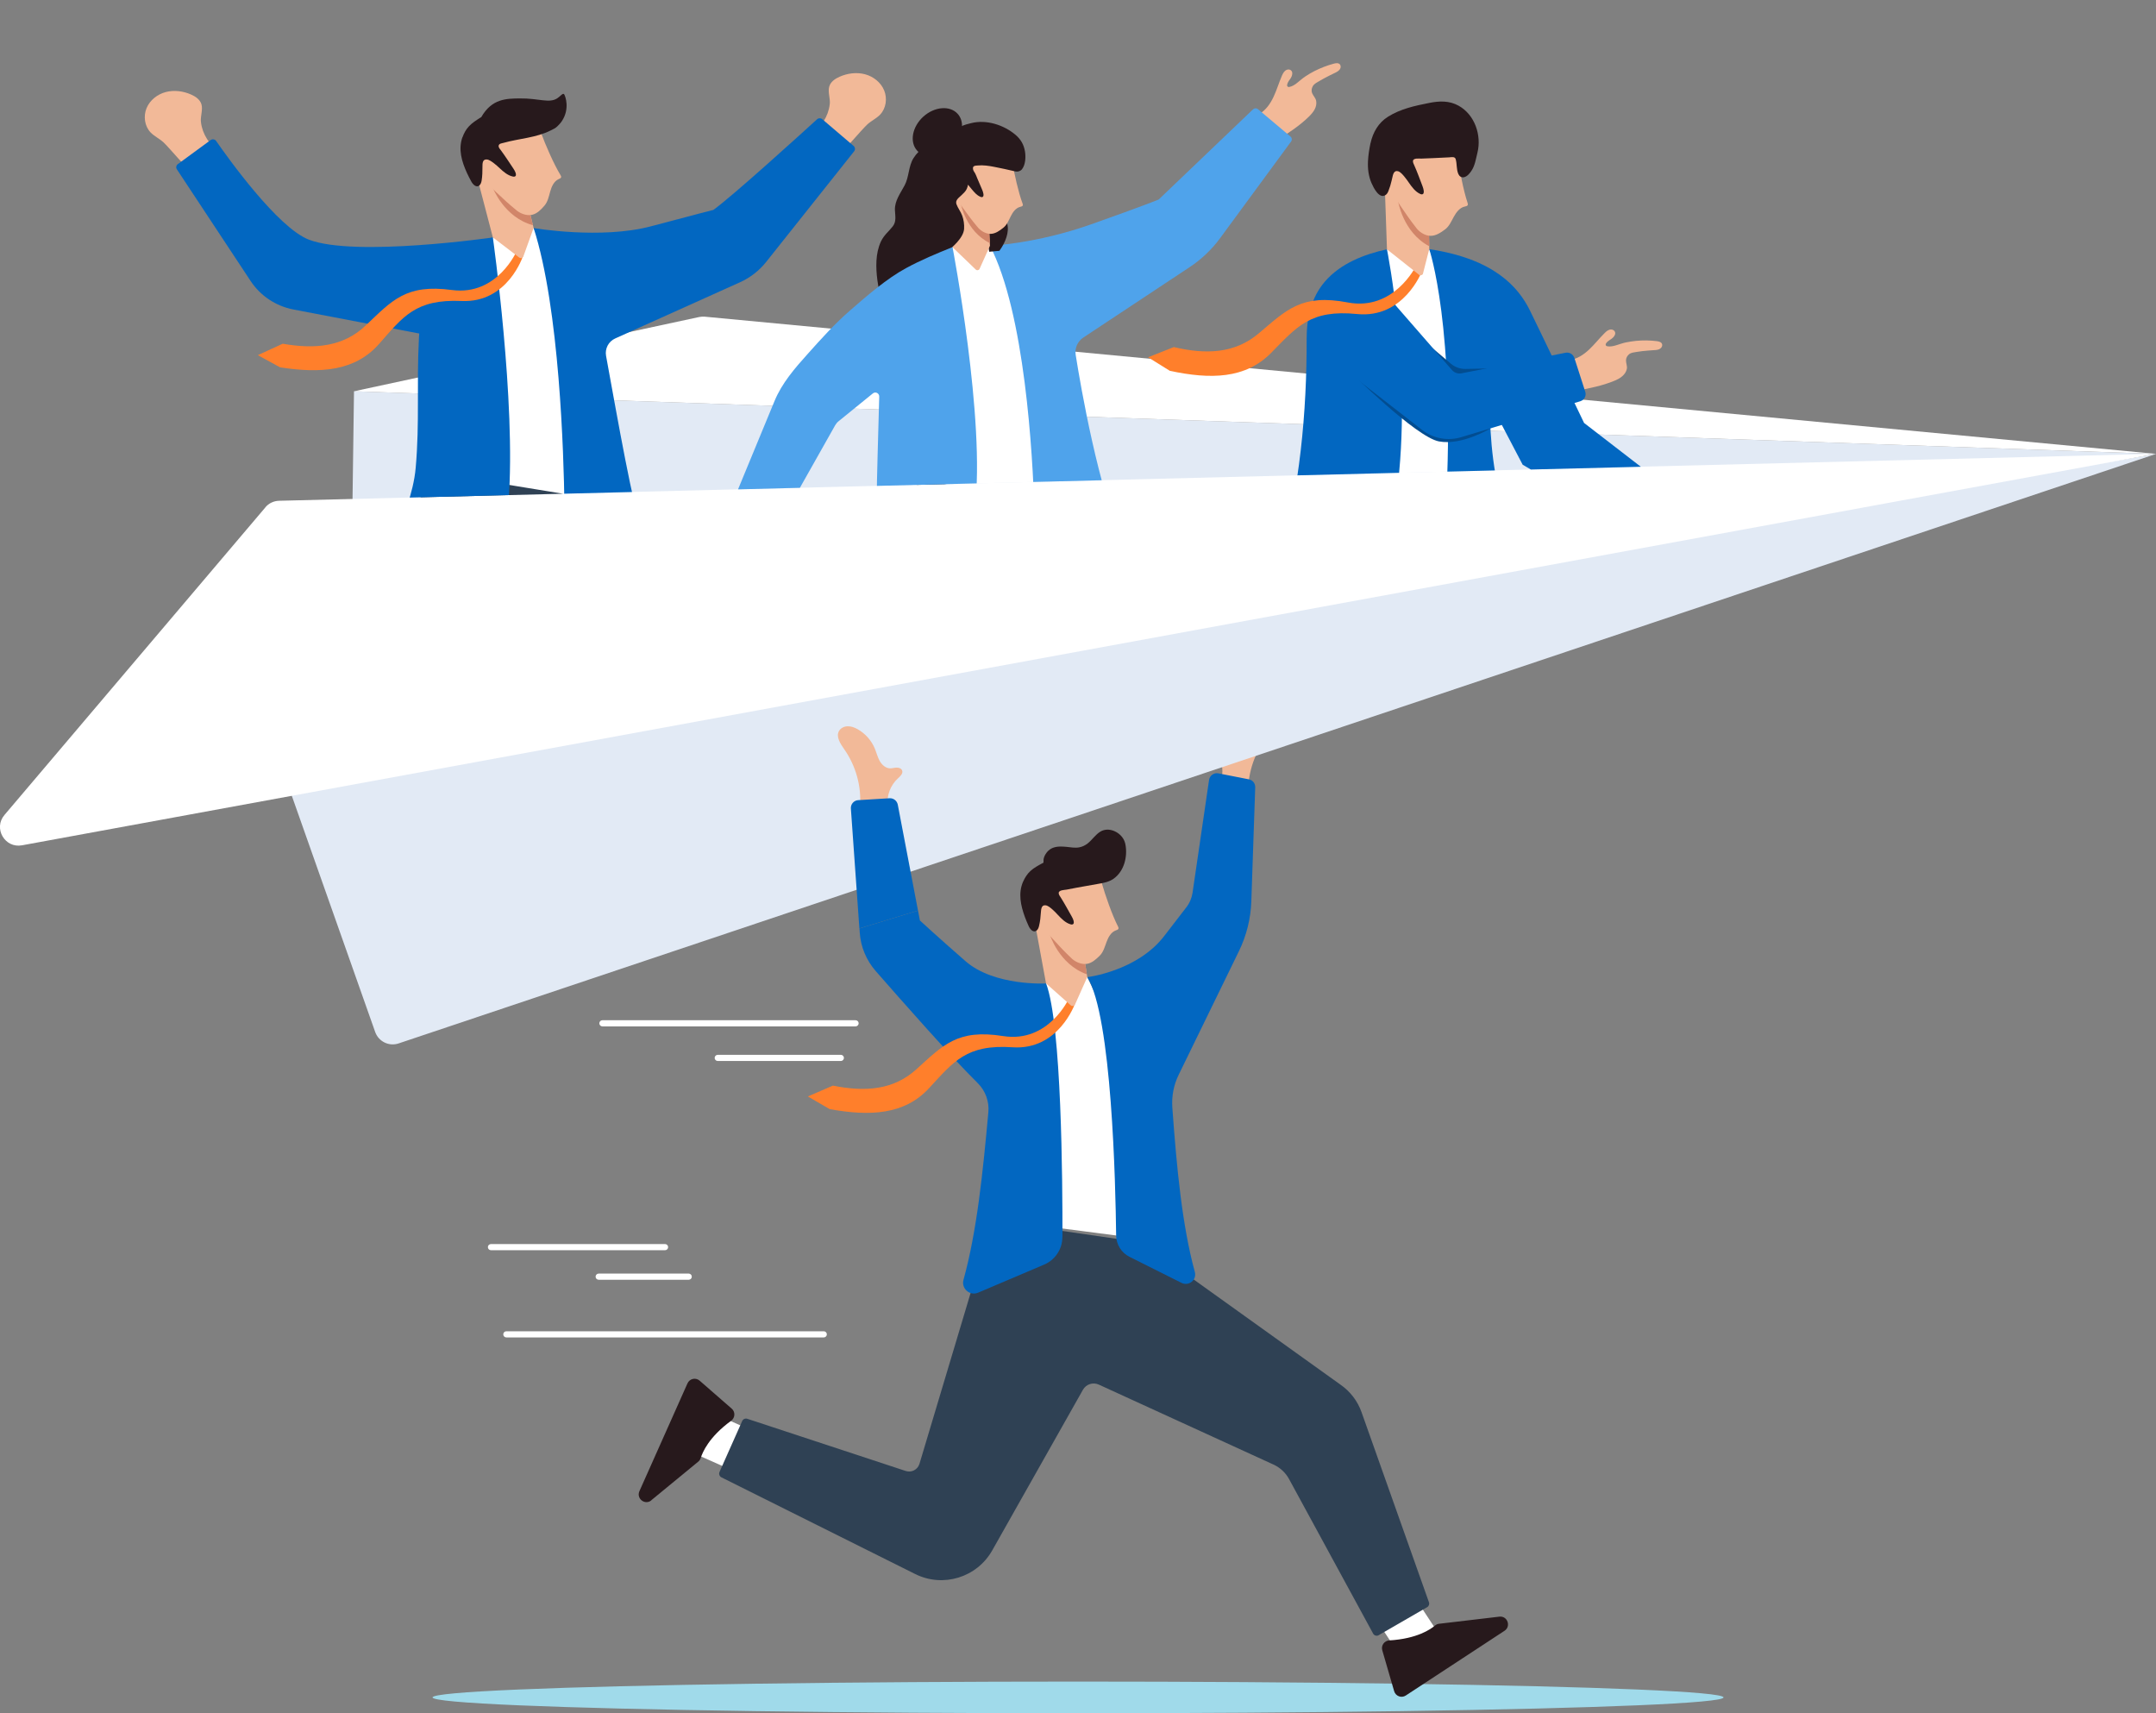 <?xml version="1.0" encoding="UTF-8"?><svg id="_レイヤー_2" xmlns="http://www.w3.org/2000/svg" xmlns:xlink="http://www.w3.org/1999/xlink" viewBox="0 0 294.23 233.77"><rect x="0" y="0" width="294.23" height="233.77" fill="#808080" stroke="none"/><defs><style>.cls-1{fill:#024d91;}.cls-1,.cls-2,.cls-3,.cls-4,.cls-5,.cls-6,.cls-7,.cls-8,.cls-9,.cls-10,.cls-11,.cls-12,.cls-13{stroke-width:0px;}.cls-2{fill:#27191c;}.cls-3{fill:#2f4154;}.cls-4{fill:#d18569;}.cls-5{fill:none;}.cls-6{fill:#e2eaf5;}.cls-7{fill:#4fa3eb;}.cls-8{fill:#fff;}.cls-9{fill:#0267c1;}.cls-10{fill:#a0daea;}.cls-14{clip-path:url(#clippath);}.cls-11{fill:#f2b998;}.cls-12{fill:#ff7f2b;}.cls-13{fill:#fec5a4;}</style><clipPath id="clippath"><path class="cls-5" d="m277.48,0l16.75,61.93-256.15,6.41c-.48.01-34.28-60.47-34.28-60.47L10.89,0h266.6Z"/></clipPath></defs><g id="_レイヤー_1-2"><ellipse class="cls-10" cx="147.12" cy="231.61" rx="88.09" ry="2.16"/><polygon class="cls-6" points="48.31 53.39 47.96 79.18 294.23 61.93 48.31 53.39"/><path class="cls-11" d="m173.71,99.63c-1.92,1.98-3.12,4.65-3.33,7.4-1.14.17-2.59-.4-3.7-.72.35-1.32.04-2.8-.82-3.86-.03-.04-.06-.08-.1-.12.45-.25.89-.5,1.33-.75.08-.04.15-.09.23-.13.17-.1.34-.19.52-.29.12-.05.23-.11.34-.19.02-.01.03-.02.05-.03.17-.13.33-.29.46-.45.37-.47.6-1.04.91-1.55.62-1.02,1.59-1.83,2.71-2.25.45-.17.93-.28,1.4-.2.41.07.8.3,1.01.65,0,.01.02.03.02.04.02.04.04.08.06.13.33.86-.45,1.69-1.09,2.35Z"/><path class="cls-6" d="m38.68,105.35l12.52,35.46c.46,1.31,1.89,2.01,3.21,1.56l239.84-80.44L38.68,105.35Z"/><path class="cls-8" d="m36.21,69.24L.61,111.2c-1.55,1.82.05,4.58,2.4,4.14l291.22-53.42-256.15,6.41c-.72.02-1.41.34-1.87.9Z"/><path class="cls-8" d="m48.31,53.39l47.09-10.13c.25-.05.52-.07.77-.05l198.06,18.72-245.92-8.54Z"/><rect class="cls-8" x="189.32" y="220.16" width="6.06" height="4.51" transform="translate(-90.53 142.15) rotate(-33.31)"/><path class="cls-2" d="m204.62,220.59l-8.22.97c-.21.02-.4.11-.56.24-.59.51-2.47,1.81-6.24,2.03-.68.04-1.15.69-.96,1.35l1.62,5.58c.2.68,1,.98,1.59.59l13.47-8.83c.93-.61.4-2.06-.7-1.93Z"/><rect class="cls-8" x="95.19" y="194.29" width="6.06" height="4.51" transform="translate(-121.28 206.34) rotate(-66)"/><path class="cls-2" d="m88.89,204.7l6.4-5.26c.16-.13.28-.31.34-.5.23-.75,1.1-2.86,4.15-5.08.55-.4.59-1.21.08-1.65l-4.38-3.82c-.54-.47-1.37-.28-1.66.37l-6.56,14.71c-.45,1.02.77,1.95,1.63,1.25Z"/><path class="cls-3" d="m188.16,223.11l6.6-3.81c.23-.13.34-.42.25-.67l-9.2-25.94c-.54-1.53-1.55-2.84-2.88-3.76l-27.07-19.39-20.45-2.97-9.94,33.2c-.26.78-1.09,1.2-1.87.94l-21.62-7.12c-.27-.09-.57.04-.69.3l-3.1,6.96c-.12.27,0,.6.26.73l26.44,13.19c3.8,1.9,8.43.48,10.52-3.22l12.38-21.92c.43-.76,1.37-1.07,2.17-.7l23.84,10.91c.9.41,1.65,1.11,2.12,1.98l11.47,21.08c.15.28.5.37.77.22Z"/><polygon class="cls-8" points="142.75 134.19 140.9 145.81 142.23 167.27 154.41 168.85 153.08 143.08 148.38 133.33 142.75 134.19"/><path class="cls-9" d="m144.98,168.81c0,1.63-.98,3.1-2.48,3.74l-9.01,3.83c-1.14.49-2.34-.57-2-1.76,1.83-6.63,2.63-14.55,3.39-22.84.14-1.49-.4-2.96-1.47-4.01-3.54-3.48-10.5-11.38-13.91-15.28-1.27-1.46-2.04-3.29-2.17-5.22l-.04-.59,7.99-2.43.26,1.35s2.28,2.11,6.22,5.55c3.94,3.44,11,3.04,11,3.04,2.12,5.61,2.25,27.02,2.23,34.62Z"/><path class="cls-11" d="m121.14,109.9c-.15-1.36.39-2.77,1.4-3.69.32-.29.74-.68.57-1.09-.11-.28-.46-.39-.76-.38-.3.01-.6.11-.9.1-.6-.02-1.1-.49-1.4-1.01-.29-.53-.43-1.12-.66-1.68-.46-1.11-1.29-2.05-2.33-2.64-.42-.24-.88-.42-1.35-.41-.48,0-.97.22-1.21.64-.45.79.19,1.74.71,2.49,1.59,2.26,2.37,5.07,2.16,7.82,1.1.34,2.62,0,3.77-.15Z"/><path class="cls-9" d="m125.27,124.25l-7.99,2.43-1.16-16.36c-.04-.59.41-1.11,1-1.14l4.28-.26c.54-.03,1.01.34,1.12.87l2.76,14.46Z"/><path class="cls-9" d="m148.38,133.33s6.8-.8,10.5-5.61l3.02-3.92c.45-.58.74-1.27.85-2l2.25-15.38c.09-.6.66-1.01,1.26-.9l4.18.82c.52.1.88.56.86,1.09l-.53,15.54c-.08,2.37-.66,4.7-1.7,6.83l-8.22,16.86c-.68,1.39-.97,2.93-.86,4.48.59,8.15,1.33,16.05,3.07,22.42.29,1.07-.81,1.98-1.81,1.49l-7.11-3.56c-1.1-.55-1.8-1.67-1.82-2.9-.08-6.96-.59-29.95-3.94-35.26Z"/><path class="cls-12" d="m145.9,136.19s-2.77,6.17-9.01,5.18-8.17,1.23-11.85,4.55c-3.12,2.82-6.98,3.1-11.37,2.21l-3.42,1.48,2.98,1.73c5.49.99,10.2.78,13.56-2.86,3.36-3.63,5.1-6.01,11.4-5.58,6.3.43,8.52-5.97,8.52-5.97l-.81-.74Z"/><path class="cls-11" d="m141.15,125.48l1.6,8.7,3.38,3c.19.16.48.1.58-.12l1.67-3.74-.06-.39-.07-.45-.6-3.65-.06-.36-6.43-2.99Z"/><path class="cls-4" d="m143.25,127.46s1.23,4.12,5.07,5.48l-.07-.45-.6-3.65-4.39-1.38Z"/><path class="cls-11" d="m150.34,120.43c.49,1.7,1.42,4.4,2.23,5.98.05.09.09.19.07.29-.04.15-.21.2-.36.25-.66.24-1.03.93-1.27,1.58s-.43,1.37-.92,1.86c-.5.49-1.07,1.03-1.79,1.13-.77.11-1.66-.31-2.18-.87-1.47-1.39-3.32-3.47-5.28-5.78l.27-4.29,9.24-.15Z"/><path class="cls-2" d="m139.63,120.29c.24-.54.56-1.05,1-1.45.48-.44,1.07-.75,1.64-1.06.02-.01.07-.03.13-.06,0-.18.01-.46.02-.5.03-.17.09-.34.17-.5.02-.05.05-.09.08-.14.48-.82,1.21-1.05,2-1.07.57-.01,1.18.08,1.75.14.32.03.63.02.91-.04.39-.08.75-.25,1.1-.52.63-.5,1.06-1.21,1.76-1.63,1.08-.63,2.51-.01,3.11,1,.14.24.24.51.29.78.31,1.66-.18,3.65-1.63,4.67-.61.43-1.36.57-2.08.69-.96.16-1.92.33-2.87.51-.49.09-.97.19-1.46.28-.29.05-1.07.05-1.07.47,0,.23.17.42.28.6.53.84,1,1.72,1.49,2.58.13.22.56,1.05.05,1.11-.07,0-.14,0-.21-.03-.69-.2-1.23-.76-1.71-1.27-.24-.26-.48-.52-.75-.75-.24-.21-.59-.52-.92-.57-.59-.09-.63.54-.66.96-.04.64-.1,1.23-.25,1.85-.05.22-.13.45-.3.6-.47.42-.93-.16-1.11-.56-.19-.4-.35-.81-.51-1.22-.58-1.58-.96-3.27-.25-4.88Z"/><path class="cls-8" d="m112.42,182.49h-43.32c-.23,0-.42-.19-.42-.42s.19-.42.42-.42h43.32c.23,0,.42.19.42.42s-.19.42-.42.42Z"/><path class="cls-8" d="m93.99,174.62h-12.29c-.23,0-.42-.19-.42-.42s.19-.42.42-.42h12.29c.23,0,.42.19.42.42s-.19.42-.42.42Z"/><path class="cls-8" d="m90.76,170.59h-23.76c-.23,0-.42-.19-.42-.42s.19-.42.42-.42h23.76c.23,0,.42.19.42.42s-.19.42-.42.42Z"/><path class="cls-8" d="m114.75,144.77h-16.8c-.23,0-.42-.19-.42-.42s.19-.42.42-.42h16.8c.23,0,.42.19.42.42s-.19.42-.42.42Z"/><path class="cls-8" d="m116.76,140.05h-34.55c-.23,0-.42-.19-.42-.42s.19-.42.42-.42h34.55c.23,0,.42.19.42.42s-.19.42-.42.42Z"/><g class="cls-14"><path class="cls-11" d="m174.45,19.03c1.45-.93,2.91-1.88,4.14-3.08.32-.32.64-.66.84-1.06.17-.34.26-.73.19-1.11-.07-.41-.39-.68-.55-1.06-.13-.32-.08-.67.09-.96.19-.33.52-.48.84-.67.47-.28.95-.54,1.45-.79.29-.14.58-.28.88-.43.25-.13.5-.3.6-.57.06-.18.04-.38-.08-.52-.2-.22-.53-.17-.8-.1-.92.24-1.84.6-2.69,1.03-.43.22-.85.47-1.25.74-.39.26-.72.57-1.08.85-.32.26-.69.5-1.1.57-.16.03-.3-.1-.28-.26.03-.3.25-.6.44-.86.25-.36.43-.92.05-1.18-.17-.12-.39-.11-.57-.03-.33.16-.49.48-.63.8-.41.95-.7,1.95-1.14,2.88-.44.94-1.06,1.83-1.96,2.34.74,1.21,1.63,2.44,2.63,3.46Z"/><path class="cls-13" d="m150.56,131.76h-6.89l-.36,3.34.41,3.55,7.99,6.52,4.1.11.12-2.06s-3.59-1.26-5.8-3.68c-1.84-2.01.42-7.78.42-7.78Z"/><path class="cls-2" d="m142.2,146.01c0,.11.04.21.12.29.08.08.18.12.29.12h1.08c.22,0,.4-.18.4-.4l.05-5.15c0-.13.08-.25.21-.29.12-.04.24,0,.32.08,0,0,.01.01.02.02.03.04.06.08.09.11.71.86,1.91,1.96,3.13,2.88.03.02.05.04.08.06,1.69,1.26,3.33,2.11,4.62,2.4,2.2.49,3.51.25,4.23-.03.84-.33,1.75-.94,1.77-1.49,0-.25-.19-.47-.59-.66-.37-.17-1.51-.55-2.06-.73h-.02c-.15.51-.51.99-.98,1.28-.46.29-.98.38-1.48.27-.49-.11-1.37-.49-2.43-1.11-1.01-.59-2.17-1.38-3.29-2.36-.14-.13-.27-.24-.39-.36-1.93-1.78-3.24-3.69-3.88-5.67-.02-.06-.06-.11-.1-.14-.02-.02-.05-.03-.07-.04-.03-.01-.06-.02-.09-.02h0c-.09,0-.21.05-.26.18-.28.71-.62,1.94-.67,3.77l-.08,6.97Z"/><path class="cls-13" d="m123.19,130.77l-6.14-3.13-1.84,2.81-1.24,3.35,4.16,9.44,3.61,1.96,1.04-1.78s-2.63-2.75-3.5-5.91c-.72-2.63,3.91-6.74,3.91-6.74Z"/><path class="cls-2" d="m109.27,139.67c-.05.1-.06.21-.03.31.03.1.1.19.2.24l.96.49c.2.1.44.02.54-.17l2.38-4.56c.06-.12.19-.18.32-.16.12.02.22.1.25.22,0,0,0,.02,0,.02.01.05.02.1.03.14.24,1.09.81,2.61,1.48,3.98.01.03.03.06.04.09.93,1.89,2,3.39,3.02,4.24,1.73,1.44,3.01,1.82,3.78,1.89.9.08,1.99-.04,2.25-.52.12-.22.04-.51-.23-.86-.25-.32-1.1-1.17-1.5-1.58h-.01c-.37.38-.91.64-1.46.69-.54.05-1.05-.1-1.44-.43-.38-.32-1-1.06-1.66-2.09-.63-.98-1.3-2.22-1.86-3.6-.07-.18-.13-.34-.19-.5-.91-2.47-1.21-4.76-.88-6.82.01-.07,0-.12-.02-.17-.01-.03-.03-.05-.05-.07-.02-.02-.05-.04-.07-.06h0c-.08-.05-.21-.06-.32.04-.57.5-1.43,1.45-2.31,3.06l-3.24,6.17Z"/><polygon class="cls-8" points="135.1 33.53 141.04 42.03 143.19 69.22 130.41 67.58 128.94 37.71 129.98 33.72 135.1 33.53"/><path class="cls-3" d="m143.37,132.25l7.31.03c.26,0,.47-.19.51-.44l2.96-23.03c.24-1.84.17-3.7-.19-5.52l-6.91-34.61-18.92-2.77c-4.59-.67-8.48,3.37-7.64,7.93l5.85,31.57c.08.43.02.88-.17,1.27l-9.77,20.62c-.12.25-.02.55.23.67l6.53,3.3c.23.11.5.05.65-.16l13.51-19.21c1.42-2.02,2.04-4.48,1.75-6.93l-.45-3.83c-.04-.31.4-.42.51-.12l2.72,7.33c.05.14.08.3.09.45l.92,22.97c.01.27.23.49.51.49Z"/><path class="cls-7" d="m135.1,33.53s6.22-.24,13.8-2.92c7.57-2.68,9.23-3.39,9.23-3.39l12.87-12.3c.19-.18.48-.19.68-.02l4.43,3.73c.21.17.24.48.08.69l-9.66,13.15c-1.15,1.57-2.57,2.92-4.19,3.99l-14.5,9.6c-.78.52-1.19,1.44-1.04,2.36.72,4.54,3.08,18.18,6.6,26.26.47,1.08-.56,2.2-1.68,1.83l-7.29-2.41c-1.9-.63-3.2-2.37-3.26-4.37-.24-7.74-1.31-27.06-6.08-36.21Z"/><path class="cls-2" d="m136.86,29.4s-.02.05-.03.07c-.01.04-.03.07-.04.1-.01.03-.03.06-.04.1-.01.03-.03.06-.04.09,0,.02-.01.03-.02.04-.01.02-.02.05-.04.07-.02.04-.04.07-.06.11-.02.04-.05.09-.07.13,0,0,0,.01,0,.02-.02.03-.04.07-.06.1-.02.03-.04.07-.06.1-.02.03-.04.06-.07.09-.05.08-.11.15-.17.23-.03.04-.06.07-.09.1h0s-.05.07-.08.1c-.22.24-.47.47-.74.66-.08.06-.16.11-.25.17-.09.05-.18.11-.27.16-.05.02-.1.05-.14.07h0s.34,2,.34,2l.07.44c.44-.04.91-.09,1.39-.13.11-.15.21-.3.31-.46.73-1.18,1.13-2.59.6-3.61-.15-.28-.28-.53-.41-.74Z"/><path class="cls-11" d="m129.44,25.78l.54,7.94,3.16,3.04c.15.17.42.14.53-.05l1.43-3.18-.02-.36-.02-.41-.16-3.32-.02-.33-5.45-3.33Z"/><path class="cls-4" d="m131.12,27.76s.68,3.81,3.97,5.41l-.02-.41-.16-3.32-3.79-1.68Z"/><path class="cls-11" d="m138.17,22.2c.26,1.57.82,4.08,1.38,5.57.03.09.06.18.03.26-.05.13-.21.15-.34.19-.61.15-1.02.72-1.3,1.29-.28.56-.52,1.18-1.02,1.57-.49.39-1.06.81-1.71.83-.7.02-1.45-.45-1.86-1-1.17-1.39-2.61-3.44-4.13-5.71l.68-3.81,8.27.81Z"/><path class="cls-2" d="m121.03,31.8c.27-.3.55-.59.81-.92.52-.67.32-1.45.29-2.23-.04-1.26.76-2.29,1.32-3.35.63-1.18.51-2.61,1.22-3.73.21-.33.43-.6.67-.84-.06-.06-.12-.11-.18-.18-1.06-1.17-.68-3.24.84-4.63,1.53-1.38,3.63-1.56,4.69-.39.42.46.61,1.06.6,1.7,0-.13,1.11-.4,1.25-.43,2.07-.52,4.44.24,6.04,1.59.73.62,1.14,1.33,1.3,2.28.12.75.08,1.78-.4,2.41-.19.26-.56.38-.87.32-.52-.11-1.03-.24-1.55-.35-.47-.1-.95-.2-1.42-.29-.72-.14-1.46-.25-2.2-.18-.34.03-.74.01-.65.51.04.22.19.39.29.57.12.23.21.48.31.72.22.51.43,1.02.65,1.52.09.21.39.99-.06,1-.07,0-.13-.02-.19-.05-.5-.21-.82-.61-1.16-1.01-.18-.21-.36-.42-.53-.64,0,0-.04.21-.05.26-.04.13-.06.19-.12.32-.16.35-.44.58-.7.84-.34.34-.91.68-.7,1.25.2.54.58,1,.78,1.55.21.58.3,1.2.26,1.82-.09,1.22-1.59,2.53-2.58,3.28-.84.63-.74,1.15-1.72,1.53-.76.29-1.01,2.09-1.81,1.88-1.43-.38-3.29,4.72-4.69,4.05-.42-.2-.49-.66-.58-1.12-.33-1.71-.68-3.51-.58-5.28.05-.9.23-1.81.61-2.63.22-.46.51-.82.82-1.17Z"/><path class="cls-11" d="m100.21,70.61s-.01,0-.02.01c-.09.06-.16.4-.2.51-.07.19-.15.37-.23.55-.15.35-.31.71-.47,1.05-.33.7-.68,1.38-1.05,2.05-.3.54-.61,1.07-.96,1.57-.35.5-.79.97-.97,1.56-.23.73.09,1.42.57,1.96.55.62,1.27.79,2,1.1.35.15.71.27,1.09.31.72.08,1.68,0,2.15-.61.36-.45.35-.94.3-1.48-.03-.33.02-.72.3-.9.21-.12.47-.09.7,0,.23.09.43.22.66.28.23.07.51.05.68-.12.17-.17.17-.46.07-.68-.1-.22-.27-.4-.44-.58-.62-.65-1.01-1.77-.83-2.66.15-.78.52-1.49.88-2.19,0,0-1.96-.84-2.15-.91-.36-.15-.73-.3-1.09-.45-.19-.08-.8-.45-.99-.37Z"/><path class="cls-7" d="m129.98,33.72c-2.15.87-4.3,1.76-6.34,2.87-2.63,1.42-5.4,3.83-7.62,5.76-2.1,1.82-3.96,3.89-5.81,5.96-1.75,1.95-3.5,3.96-4.51,6.41l-6.73,16.29c-.11.27.03.58.3.67l5.42,1.94c.23.08.49-.01.62-.23l8.67-15.37c.12-.21.28-.4.47-.55l4.67-3.79c.35-.29.88-.03.87.43-.14,5.21-.34,11.66-.34,13.84,0,1.48-.17,2.85-.37,3.9-.19,1.05.7,1.98,1.75,1.83l8.96-1.24c1.58-.22,2.82-1.47,3.03-3.05,1.53-11.86-3.03-35.68-3.03-35.68Z"/><rect class="cls-8" x="88.26" y="138.74" width="5.77" height="4.29"/><path class="cls-2" d="m101.85,145.84l-7.04-3.53c-.18-.09-.37-.12-.57-.1-.74.09-2.91.15-6.02-1.64-.56-.32-1.28-.05-1.47.57l-1.63,5.29c-.2.65.28,1.3.96,1.3l15.32.02c1.06,0,1.4-1.43.45-1.9Z"/><rect class="cls-8" x="52.63" y="138.74" width="5.77" height="4.29"/><path class="cls-2" d="m66.22,145.84l-7.04-3.53c-.18-.09-.37-.12-.57-.1-.74.09-2.91.15-6.02-1.64-.56-.32-1.28-.05-1.47.57l-1.63,5.29c-.2.65.28,1.3.96,1.3l15.32.02c1.06,0,1.4-1.43.45-1.9Z"/><path class="cls-11" d="m27.41,16.55c-.04-.76.28-1.57.09-2.29-.18-.66-.8-1.09-1.42-1.36-1.08-.48-2.32-.64-3.46-.34-1.14.3-2.17,1.11-2.62,2.2-.45,1.09-.27,2.45.55,3.31.51.53,1.22.85,1.76,1.35.81.76,3.53,4,4.38,4.7.82.67,1.14,1.18,2.1.74,1.01-.46,1.96-1.73,1.49-2.85-.46-1.12-1.38-2.04-2.03-3.05-.43-.68-.72-1.45-.82-2.26,0-.05-.01-.1-.01-.15Z"/><path class="cls-11" d="m113.25,14.12c.04-.76-.28-1.57-.09-2.29.18-.66.8-1.09,1.42-1.36,1.08-.48,2.32-.64,3.46-.34,1.14.3,2.17,1.11,2.62,2.2.45,1.09.27,2.45-.55,3.31-.51.53-1.22.85-1.76,1.35-.81.76-3.53,4-4.38,4.7-.82.67-1.14,1.18-2.1.74-1.01-.46-1.96-1.73-1.49-2.85.46-1.12,1.38-2.04,2.03-3.05.43-.68.72-1.45.82-2.26,0-.05.01-.1.01-.15Z"/><polygon class="cls-8" points="72.82 31.12 78.39 41.89 79.26 69.35 66.27 67.86 65.65 36.32 67.26 32.4 72.82 31.12"/><path class="cls-3" d="m87.11,139.24h7.95c.32,0,.57-.28.53-.6l-4.33-31.8-7.55-38.35-19.3-3.15c-4.64-.76-8.87,2.77-8.96,7.47l-.69,33.9-3.78,31.94c-.04.32.21.6.53.6h7.93c.25,0,.46-.17.52-.41l11.05-43.81c.13-.61.97-.67,1.2-.1l5.44,15.74,8.95,28.2c.07.22.28.37.51.37Z"/><path class="cls-9" d="m97.32,28.65s-1.65.41-8.49,2.23c-6.84,1.81-16,.24-16,.24,3.53,10.98,4.1,30.82,4.2,37.81.02,1.52.99,2.86,2.42,3.36l7.47,2.6c.61.21,1.2-.36,1.01-.97-1.76-5.83-3.49-15.92-5.22-25.36-.18-.98.33-1.97,1.25-2.38l17.02-7.66c1.4-.63,2.62-1.58,3.58-2.78l12-15.09c.18-.22.15-.55-.07-.74l-4.28-3.65c-.2-.17-.51-.17-.7.01-1.95,1.78-11.58,10.53-14.17,12.38Z"/><path class="cls-9" d="m67.26,32.4s3.19,22.6,2.14,36.02c-.08,1.01-.76,1.88-1.72,2.2l-11.21,3.8c-1.12.38-2.23-.59-2-1.75.45-2.27,1.93-5.18,2.26-8.84.55-6.27.11-11.14.44-17.72.27-5.33,4.07-11.98,10.1-13.71Z"/><path class="cls-9" d="m67.26,32.4s-18.83,2.72-25.11.3c-4.28-1.65-11.12-11.26-12.65-13.46-.17-.25-.51-.3-.75-.13l-4.48,3.28c-.23.17-.29.49-.13.72l10.06,15.23c1.34,2.03,3.45,3.43,5.84,3.89l20.42,3.9,6.8-13.74Z"/><path class="cls-12" d="m70.56,34.16s-2.63,6.25-8.9,5.41-8.15,1.43-11.75,4.84c-3.05,2.9-6.92,3.27-11.33,2.49l-3.39,1.56,3.03,1.66c5.52.86,10.23.53,13.51-3.19,3.28-3.72,4.96-6.14,11.28-5.86,6.32.28,8.38-6.18,8.38-6.18l-.83-.73Z"/><path class="cls-11" d="m65.02,23.82l2.24,8.57,3.6,2.75c.2.15.48.07.57-.17l1.39-3.86-.09-.39-.11-.44-.87-3.6-.09-.36-6.65-2.51Z"/><path class="cls-4" d="m67.26,25.64s1.54,4.03,5.47,5.09l-.11-.44-.87-3.6-4.49-1.05Z"/><path class="cls-11" d="m73.82,18.09c.61,1.66,1.75,4.29,2.67,5.8.05.09.11.18.09.28-.03.15-.2.21-.34.27-.64.29-.96,1-1.15,1.68s-.33,1.4-.78,1.93c-.46.53-.99,1.1-1.7,1.26-.76.17-1.68-.19-2.24-.71-1.57-1.28-3.57-3.22-5.71-5.38l-.05-4.31,9.21-.83Z"/><path class="cls-2" d="m63.11,18.75c.2-.56.48-1.09.89-1.52.45-.48,1.01-.83,1.56-1.18.02-.01.06-.04.12-.07,1.45-2.53,3.44-2.53,5.24-2.55,2.66-.03,3.99.7,5.12-.01.45-.29.8-.81.96-.54.16.26.78,1.93-.29,3.6-.19.29-.41.53-.66.77-.24.24-.58.39-.88.54-2.02,1.02-4.3,1.1-6.45,1.7-.25.07-.63.09-.67.4-.03.24.19.47.33.65.59.8,1.13,1.64,1.68,2.46.14.21.63,1,.14,1.1-.07.01-.14,0-.21-.01-.7-.15-1.29-.66-1.8-1.14-.26-.24-.52-.48-.8-.69-.26-.19-.63-.48-.96-.5-.6-.05-.59.58-.59,1.01,0,.64-.01,1.23-.11,1.86-.04.22-.1.45-.26.62-.43.46-.94-.09-1.15-.48-.22-.39-.41-.78-.6-1.18-.7-1.54-1.2-3.19-.62-4.85Z"/><rect class="cls-8" x="212.51" y="138.53" width="5.57" height="4.15" transform="translate(-12.32 20.96) rotate(-5.42)"/><path class="cls-2" d="m226.04,144.4l-7.1-2.75c-.18-.07-.37-.08-.56-.04-.7.16-2.78.41-5.94-1.03-.57-.26-1.23.07-1.36.68l-1.08,5.23c-.13.64.39,1.22,1.04,1.16l14.74-1.38c1.02-.1,1.22-1.5.26-1.87Z"/><rect class="cls-8" x="149.87" y="118.65" width="4.15" height="5.57" transform="translate(-33.86 63.91) rotate(-21.43)"/><path class="cls-2" d="m151.26,132.82l.68-7.58c.02-.19-.02-.38-.11-.55-.34-.63-1.16-2.56-.65-6,.09-.62-.41-1.17-1.03-1.12l-5.33.4c-.65.05-1.07.71-.83,1.32l5.4,13.79c.37.95,1.78.75,1.87-.27Z"/><polygon class="cls-8" points="195.05 34 199.47 42.7 200 70.27 188.57 68.71 187.8 37.89 189.28 34.03 195.05 34"/><path class="cls-3" d="m154.57,124.45l-2.62-6.84c-.2-.52.05-1.09.55-1.31l22.6-9.74c.63-.27,1.05-.89,1.05-1.58l.31-28.41c.06-5.49,4.74-9.79,10.21-9.39l12.6.92c3.22.23,6.05,2.22,7.36,5.18l12.96,29.24c.73,1.64,1.07,3.41,1.01,5.2l-1.02,30.04c-.02.52-.42.94-.93.99l-7.3.69c-.56.05-1.05-.35-1.12-.91l-3.31-28.29c-.08-.68-.32-1.34-.71-1.9l-11.37-16.69c-.31-.45-1.02-.29-1.1.25l-2.61,17.22c-.61,4.01-3.52,7.28-7.43,8.35l-27.91,7.62c-.51.14-1.04-.13-1.23-.63Z"/><path class="cls-11" d="m225.81,72.36s0,.02,0,.02c.03.11.33.27.42.35.16.13.31.26.46.39.29.25.58.51.87.78.57.53,1.12,1.08,1.65,1.65.42.46.83.92,1.21,1.41.37.49.69,1.06,1.2,1.42.63.45,1.39.36,2.06.06.77-.33,1.16-.97,1.67-1.58.25-.29.48-.6.64-.95.3-.67.52-1.61.08-2.26-.32-.48-.79-.63-1.33-.74-.33-.07-.69-.24-.77-.57-.06-.24.06-.48.21-.67.15-.19.34-.35.48-.55.13-.2.21-.47.09-.69-.12-.22-.39-.31-.63-.28-.24.02-.47.14-.69.24-.82.39-2.01.42-2.82-.03-.7-.39-1.27-.96-1.83-1.53,0,0-1.41,1.63-1.54,1.78-.26.3-.52.61-.78.91-.14.16-.68.63-.67.83Z"/><path class="cls-11" d="m215.31,53.29c1.68-.33,3.37-.66,4.95-1.31.42-.17.83-.37,1.16-.67.28-.25.51-.58.59-.95.09-.4-.11-.77-.11-1.18,0-.34.17-.64.43-.85.29-.23.66-.25,1.02-.31.54-.09,1.08-.15,1.62-.19.32-.03.64-.05.97-.07.28-.02.57-.09.76-.31.12-.14.18-.33.12-.51-.1-.28-.42-.35-.7-.39-.94-.12-1.92-.13-2.85-.04-.48.05-.96.12-1.43.22-.46.1-.87.26-1.31.39-.39.12-.82.2-1.22.12-.15-.03-.23-.2-.16-.34.14-.27.45-.46.72-.63.36-.24.73-.69.48-1.07-.11-.17-.32-.25-.52-.24-.36.02-.63.26-.87.51-.73.72-1.36,1.54-2.11,2.24-.75.7-1.65,1.29-2.67,1.43.24,1.39.61,2.85,1.15,4.16Z"/><path class="cls-9" d="m195.05,34s3.64,10.7,2.25,35.37c-.07,1.24.54,2.41,1.6,3.06l10.38,6.46c.92.57,2.02-.41,1.55-1.39-1.14-2.4-5.56-7.89-6.29-10.71-1.33-5.16-1.24-11.97-1.24-11.97l4.5,8.59,18.16,10.6c.43.25.99.16,1.31-.23l3.13-3.75c.37-.45.3-1.12-.16-1.47l-14.06-10.85s-6.47-13.5-7.42-15.41c-1.53-3.06-4.8-6.98-13.7-8.3Z"/><path class="cls-9" d="m189.28,34.03s3.77,18.45,1.07,35.07c-.17,1.08-.82,2.02-1.76,2.57l-11.36,6.94c-1.39.82-3.08-.47-2.64-2.03,2.78-9.86,3.76-20.26,3.73-30.46,0-2.78.64-5.55,2.49-7.7,2.13-2.47,5.34-3.72,8.46-4.4Z"/><path class="cls-1" d="m203.41,58.45s-3.88,2.37-7.03,1.78c-3.15-.58-12.25-9.64-12.25-9.64l19.28,7.86Z"/><path class="cls-1" d="m195.09,47.16l2.93,2.48c.55.46,1.25.71,1.97.7l4.72-.09-6.59,1.83-3.03-4.92Z"/><path class="cls-9" d="m214.85,48.82l1.49,4.63c.18.55-.13,1.14-.68,1.3l-16.24,4.9c-1.84.56-3.84.18-5.36-1l-14.52-11.29,7.88-9.18,10.73,12.31c.32.37.82.54,1.31.45l14.2-2.81c.51-.1,1.02.2,1.18.69Z"/><path class="cls-12" d="m193.23,36.31s-3.01,6.16-9.3,4.96c-6.29-1.2-8.32.98-12.15,4.22-3.25,2.75-7.17,2.91-11.59,1.87l-3.51,1.39,2.97,1.85c5.53,1.18,10.31,1.12,13.83-2.46,3.52-3.57,5.36-5.93,11.72-5.29,6.37.64,8.82-5.77,8.82-5.77l-.8-.78Z"/><path class="cls-11" d="m188.97,25.06l.31,8.96,4.3,3.41c.16.19.46.17.6-.04l.87-3.4v-.4s-.01-.46-.01-.46l-.06-3.75v-.37s-6.01-3.95-6.01-3.95Z"/><path class="cls-4" d="m190.78,27.36s.63,4.32,4.27,6.24v-.46s-.07-3.75-.07-3.75l-4.2-2.03Z"/><path class="cls-11" d="m198.93,21.36c.24,1.77.78,4.63,1.35,6.32.03.1.07.2.02.3-.06.14-.24.17-.39.2-.69.14-1.17.78-1.51,1.4-.34.62-.63,1.31-1.2,1.73-.57.42-1.22.87-1.96.87-.79,0-1.62-.56-2.05-1.2-1.27-1.61-2.81-3.97-4.44-6.58l.91-4.26,9.28,1.22Z"/><path class="cls-2" d="m187.04,19.53c.32-1.47,1.09-2.81,2.39-3.61,1.69-1.06,3.66-1.49,5.59-1.87,1.4-.28,2.74-.34,4.03.37,2.22,1.23,3.17,4.05,2.57,6.44-.21.84-.33,1.76-.84,2.49-.24.34-.55.73-.98.83-.36.08-.64-.12-.78-.44-.28-.65-.17-1.35-.36-2.02-.11-.39-.58-.27-.88-.25-.92.04-1.37.07-2.3.11-.5.02-1,.04-1.51.06-.29.01-1.08-.11-1.14.31-.03.23.11.44.19.64.41.92.75,1.87,1.11,2.81.09.24.4,1.13-.11,1.12-.07,0-.14-.03-.21-.06-.66-.3-1.13-.94-1.53-1.52-.2-.29-.41-.59-.64-.86-.21-.25-.51-.61-.83-.71-.58-.18-.71.45-.8.87-.03.13-.06.26-.09.39-.11.49-.25.95-.44,1.43-.08.21-.2.43-.39.55-.88.59-1.65-1.02-1.91-1.61-.42-.94-.54-1.99-.49-3.01.04-.81.17-1.64.34-2.44Z"/></g></g></svg>